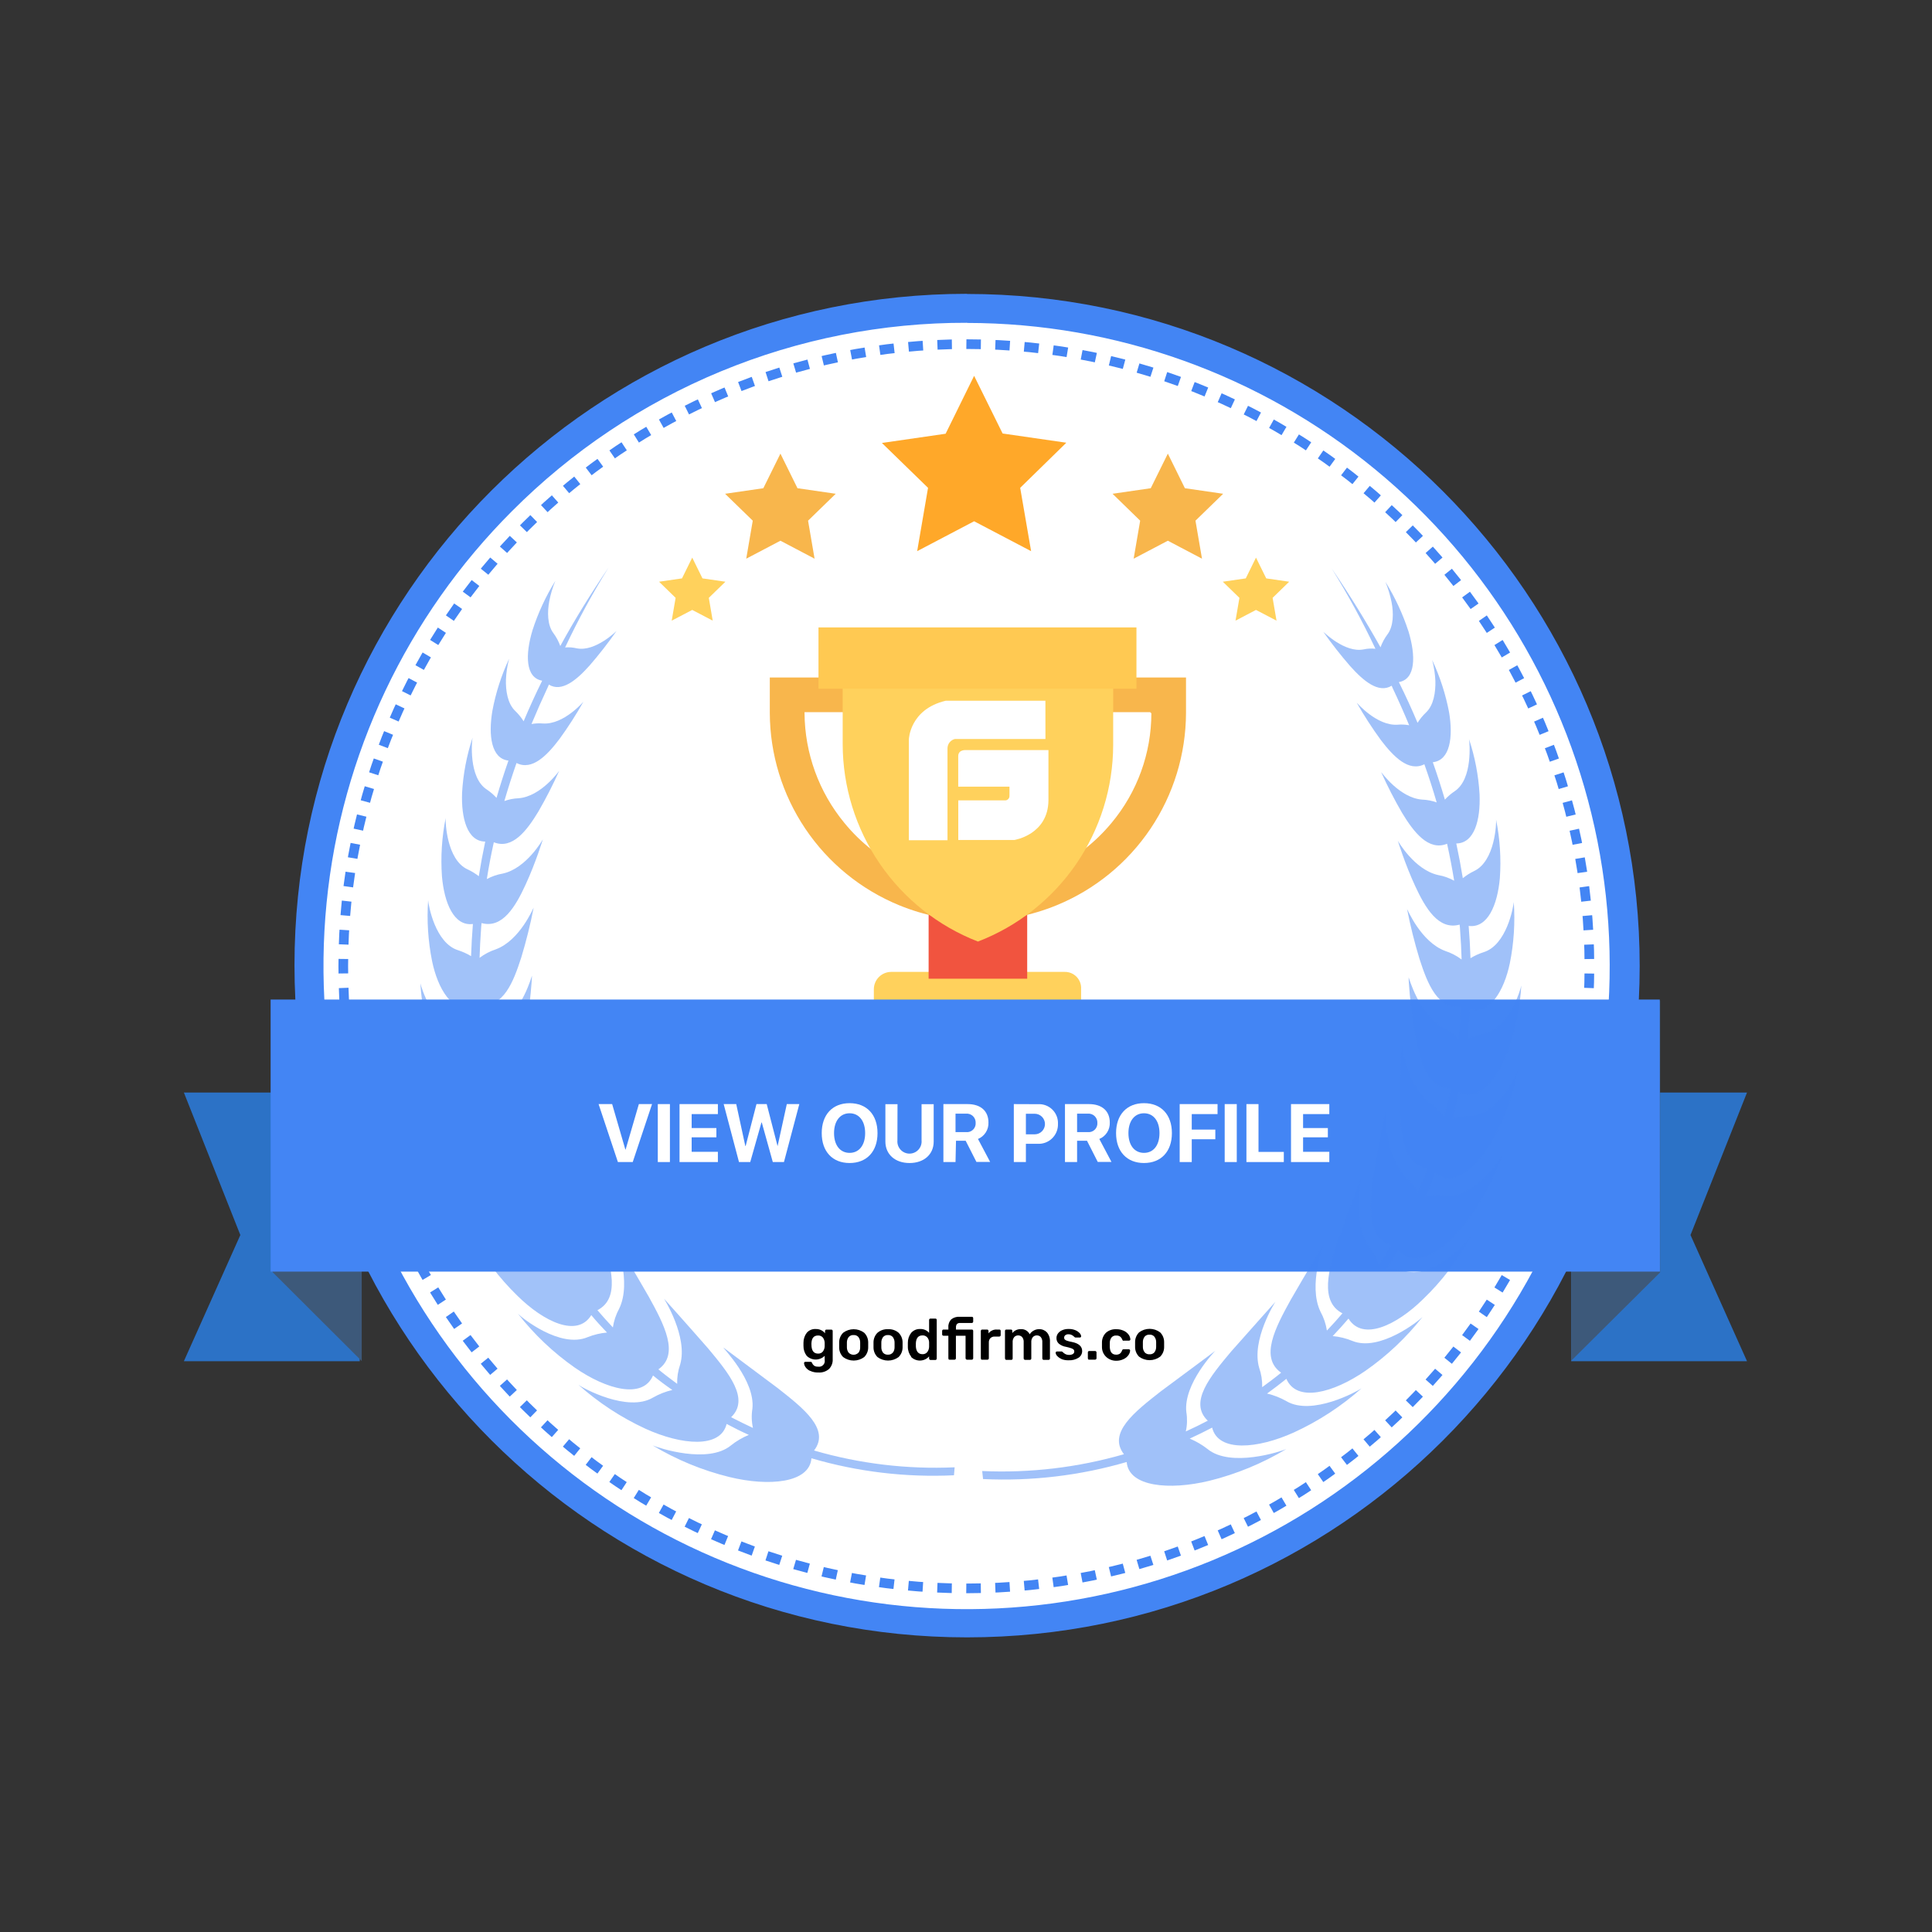 <svg width="400" height="400" viewBox="0 0 400 400" fill="none" xmlns="http://www.w3.org/2000/svg">
<rect x="0" y="0" width="400" height="400" fill="#333333" stroke="none"/>
<path d="M200.21 336C125.07 336 63.94 275 63.94 200C63.94 125 125.07 64 200.21 64C275.35 64 336.48 125 336.48 200C336.48 275 275.35 336 200.21 336Z" fill="white"/>
<path d="M200.21 66.86C231.013 66.88 260.856 77.58 284.655 97.135C308.454 116.691 324.737 143.894 330.729 174.108C336.721 204.323 332.052 235.68 317.518 262.838C302.983 289.996 279.482 311.275 251.018 323.049C222.554 334.823 190.888 336.364 161.416 327.41C131.943 318.455 106.487 299.559 89.383 273.941C72.28 248.322 64.589 217.566 67.618 186.913C70.648 156.259 84.213 127.604 106 105.83C118.354 93.427 133.042 83.594 149.218 76.9C165.393 70.206 182.735 66.784 200.24 66.83M200.24 60.83C123.32 60.83 60.97 123.08 60.97 199.83C60.97 276.58 123.29 339 200.21 339C277.13 339 339.48 276.75 339.48 200C339.48 123.25 277.12 60.86 200.21 60.86L200.24 60.83Z" fill="#4385F4"/>
<path d="M200.07 328.86C271.32 328.86 329.07 271.19 329.07 200.05C329.07 128.91 271.32 71.25 200.07 71.25C128.82 71.25 71.07 128.92 71.07 200.05C71.07 271.18 128.83 328.86 200.07 328.86Z" stroke="#4385F4" stroke-width="2" stroke-miterlimit="10" stroke-dasharray="3 3"/>
<path d="M210.36 201.22H194.56L197.26 195.48L199.59 190.1H205.34L207.67 195.48L210.36 201.22Z" fill="#FF7058"/>
<path d="M220.41 201.22H184.51C183.56 201.222 182.65 201.6 181.978 202.271C181.305 202.941 180.925 203.85 180.92 204.8V216.45H223.83V204.8C223.862 204.335 223.797 203.868 223.638 203.43C223.48 202.992 223.232 202.592 222.91 202.255C222.588 201.918 222.2 201.652 221.769 201.473C221.339 201.295 220.876 201.209 220.41 201.22" fill="#FFD15C"/>
<path d="M212.67 184.92H192.26V202.63H212.67V184.92Z" fill="#F1543F"/>
<path d="M230.47 130.41H174.47C173.899 130.418 173.355 130.648 172.951 131.051C172.548 131.455 172.318 132 172.31 132.57C172.296 132.866 172.342 133.161 172.444 133.438C172.545 133.716 172.701 133.97 172.902 134.187C173.103 134.404 173.345 134.579 173.614 134.701C173.884 134.824 174.174 134.891 174.47 134.9H230.47C231.039 134.89 231.581 134.659 231.982 134.255C232.384 133.852 232.612 133.309 232.62 132.74C232.633 132.446 232.588 132.151 232.487 131.874C232.386 131.597 232.231 131.343 232.031 131.127C231.831 130.91 231.59 130.735 231.322 130.612C231.054 130.489 230.765 130.42 230.47 130.41V130.41ZM159.38 140.27V147.62C159.409 156.153 161.966 164.486 166.726 171.568C171.487 178.649 178.239 184.162 186.13 187.41C196.594 191.717 208.336 191.717 218.8 187.41C226.691 184.162 233.442 178.649 238.203 171.568C242.964 164.486 245.52 156.153 245.55 147.62V140.27H159.38ZM238.38 147.62C238.382 155.944 235.458 164.004 230.12 170.39C226.746 174.458 222.523 177.737 217.746 179.997C212.969 182.257 207.754 183.442 202.47 183.47C197.18 183.482 191.954 182.314 187.173 180.051C182.392 177.788 178.175 174.488 174.83 170.39C169.535 163.979 166.617 155.935 166.57 147.62V147.44H238.2V147.62H238.38Z" fill="#F8B64C"/>
<path d="M230.47 134.9V154.25C230.456 163.066 227.773 171.672 222.776 178.934C217.778 186.197 210.699 191.777 202.47 194.94C194.234 191.737 187.156 186.124 182.161 178.834C177.165 171.545 174.485 162.917 174.47 154.08V134.9H230.47Z" fill="#FFD15C"/>
<path d="M235.29 129.9H169.46V142.59H235.29V129.9Z" fill="#FFC952"/>
<path d="M200 155.3C200 155.3 198.39 155.14 198.39 156.56V162.87H209V164.76C209.006 164.891 208.984 165.021 208.936 165.143C208.887 165.265 208.813 165.374 208.718 165.464C208.623 165.555 208.51 165.623 208.386 165.666C208.262 165.708 208.13 165.723 208 165.71H198.4V173.91H210C210 173.91 217 172.84 217.07 165.71V155.3H200ZM216.44 145.08H195.8C188.33 146.85 188.17 153.08 188.17 153.08V173.96H196.17V154.96C196.166 154.509 196.316 154.069 196.593 153.713C196.871 153.358 197.261 153.106 197.7 153H216.45L216.44 145.08Z" fill="white"/>
<path opacity="0.5" d="M135.14 299.24L135.03 299.17C135.03 299.17 135.07 299.2 135.14 299.24ZM119.77 286.75L119.69 286.67C119.69 286.67 119.72 286.71 119.77 286.75ZM107.24 272L107.18 271.93L107.24 272ZM87.05 203.56V203.5C87.05 203.5 87.05 203.53 87.05 203.57V203.56ZM88.64 186.32C88.64 186.25 88.64 186.21 88.64 186.22C88.64 186.23 88.63 186.27 88.64 186.33V186.32ZM92.27 169.32C92.27 169.32 92.27 169.32 92.27 169.32V169.32ZM97.84 152.72C97.84 152.72 97.84 152.7 97.84 152.72V152.72Z" fill="#4385F4"/>
<g opacity="0.5">
<path d="M197.65 303.79C187.821 304.232 177.987 303.056 168.54 300.31C171.92 295.93 166.34 291.57 160.99 287.37L149.78 279C149.65 279.1 156.38 285.8 155.78 291.64C155.562 292.968 155.599 294.326 155.89 295.64C154.36 294.93 152.89 294.2 151.37 293.42C155.3 289.65 150.85 284.25 146.57 279.13C142.05 273.96 137.49 268.89 137.48 268.88C137.47 268.87 142.48 276.76 140.82 282.51C140.373 283.795 140.163 285.15 140.2 286.51C138.87 285.51 137.57 284.57 136.31 283.51C140.73 280.39 137.51 274.23 134.31 268.45C130.95 262.58 127.48 256.88 127.48 256.87C127.48 256.86 130.86 265.44 128.2 270.93C127.537 272.143 127.093 273.463 126.89 274.83C125.79 273.657 124.723 272.467 123.69 271.26C128.42 268.83 126.58 262.26 124.57 256C122.34 249.65 119.94 243.7 119.96 243.61C119.98 243.52 121.75 252.53 118.19 257.61C117.325 258.714 116.649 259.955 116.19 261.28C115.336 259.947 114.516 258.613 113.73 257.28C118.73 255.52 118.12 248.76 117.23 242.36C116.14 235.82 114.8 229.66 114.8 229.59C114.8 229.52 115.09 238.59 110.74 243.05C109.722 244.022 108.865 245.149 108.2 246.39C107.81 245.48 107.42 244.57 107.05 243.65C106.77 242.94 106.49 242.23 106.23 241.51C111.3 240.57 111.75 234.16 111.89 228.08C111.89 221.87 111.53 216 111.5 215.94C111.47 215.88 110.5 224.27 105.71 227.94C104.595 228.718 103.612 229.67 102.8 230.76C102.3 228.84 101.8 226.92 101.46 224.98C106.46 224.84 107.85 218.98 108.84 213.29C109.83 207.6 110.19 202 110.14 202C110.09 202 108.14 209.57 103.14 212.29C101.954 212.884 100.873 213.668 99.94 214.61C99.7 212.423 99.523 210.233 99.41 208.04C104.23 208.62 106.28 203.34 107.93 198.21C108.957 194.822 109.811 191.384 110.49 187.91C110.43 187.91 107.68 194.69 102.65 196.55C101.44 196.946 100.304 197.541 99.29 198.31C99.35 196.36 99.45 194.41 99.59 192.48C99.59 192.02 99.67 191.56 99.7 191.11C104.05 192.32 106.76 187.63 108.84 183.11C110.92 178.59 112.39 173.8 112.39 173.79C112.39 173.78 109.02 179.79 104.1 180.86C102.942 181.058 101.824 181.443 100.79 182C101.19 179.45 101.68 176.91 102.24 174.38C106.06 175.93 109.08 171.98 111.46 168.03C113.048 165.292 114.49 162.471 115.78 159.58C115.78 159.58 112 164.93 107.35 165.27C106.349 165.311 105.361 165.506 104.42 165.85C105.18 163.223 106.02 160.597 106.94 157.97C110.18 159.62 113.3 156.36 115.86 152.97C117.652 150.5 119.301 147.929 120.8 145.27C120.8 145.27 116.72 150.07 112.42 149.79C111.625 149.723 110.825 149.76 110.04 149.9C111.1 147.353 112.23 144.8 113.43 142.24L113.64 141.74C116.33 143.4 119.44 140.74 122.11 137.74C124.082 135.464 125.934 133.088 127.66 130.62C127.66 130.62 123.26 135 119.41 134.23C118.622 134.038 117.808 133.977 117 134.05C119.674 128.362 122.679 122.836 126 117.5C122.25 123 118.92 128.4 116 133.75C115.654 132.782 115.166 131.872 114.55 131.05C113.32 129.39 113.29 126.71 113.73 124.42C114.006 122.995 114.425 121.601 114.98 120.26C112.994 123.462 111.405 126.894 110.25 130.48C108.72 135.54 108.77 140.33 112.25 140.93C110.86 143.73 109.59 146.54 108.41 149.33C107.925 148.55 107.344 147.835 106.68 147.2C105.09 145.69 104.68 143.01 104.75 140.68C104.814 139.227 105.035 137.785 105.41 136.38C103.801 139.819 102.635 143.448 101.94 147.18C101.08 152.3 101.72 157.08 105.27 157.47C104.37 160.043 103.546 162.617 102.8 165.19C102.204 164.539 101.532 163.962 100.8 163.47C96.94 161 97.7 153.3 97.84 152.72C96.625 156.406 95.895 160.235 95.67 164.11C95.46 169.39 96.74 174.2 100.45 174.24C100.45 174.24 100.45 174.24 100.45 174.3C99.95 176.653 99.51 179.023 99.13 181.41C98.417 180.853 97.642 180.379 96.82 180C92.43 178 92.2 170 92.27 169.37C91.476 173.338 91.217 177.394 91.5 181.43C91.98 186.95 93.98 191.82 97.91 191.3C97.73 193.52 97.603 195.74 97.53 197.96C96.691 197.45 95.794 197.041 94.86 196.74C90.09 195.27 88.71 187.38 88.64 186.39C88.35 190.611 88.626 194.852 89.46 199C90.64 204.7 93.64 209.72 97.65 208.46C97.757 210.5 97.923 212.54 98.15 214.58C97.159 214.109 96.11 213.773 95.03 213.58C89.74 212.71 87.19 204.35 87.03 203.58C87.306 208.105 88.205 212.57 89.7 216.85C91.8 222.78 95.76 227.75 99.85 225.57C100.24 227.43 100.67 229.29 101.16 231.14C99.986 230.755 98.764 230.54 97.53 230.5C91.75 230.34 87.81 221.56 87.68 221.02C88.632 225.785 90.254 230.391 92.5 234.7C95.69 240.77 100.74 245.53 104.72 242.3C105.34 243.94 106.006 245.563 106.72 247.17C105.384 246.903 104.015 246.839 102.66 246.98C96.51 247.66 90.91 238.72 90.85 238.39C92.586 243.301 95.04 247.927 98.13 252.12C102.53 258.12 108.74 262.43 112.34 258.22C113.14 259.553 113.973 260.887 114.84 262.22C113.472 262.142 112.101 262.267 110.77 262.59C104.64 264.15 97.46 255.72 97.58 255.59C100.086 260.289 103.308 264.57 107.13 268.28C112.55 273.63 119.52 277.01 122.42 272.28C123.42 273.5 124.55 274.71 125.67 275.89C124.297 276.009 122.949 276.329 121.67 276.84C116 279.26 108 272.8 107.24 272C110.587 276.278 114.55 280.035 119 283.15C125.53 287.67 133.08 289.75 135.2 284.78C136.486 285.833 137.82 286.833 139.2 287.78C137.797 288.106 136.45 288.635 135.2 289.35C129.96 292.47 120.7 287.4 119.76 286.71C123.916 290.411 128.597 293.478 133.65 295.81C141.1 299.2 149.19 299.94 150.44 294.81C151.94 295.61 153.44 296.36 155.04 297.08C153.706 297.627 152.457 298.361 151.33 299.26C146.58 303.17 136.33 299.78 135.13 299.26C140.062 302.223 145.412 304.428 151 305.8C159.19 307.8 167.59 307.06 168 301.92C177.572 304.725 187.546 305.915 197.51 305.44L197.65 303.79Z" fill="#4385F4"/>
</g>
<path d="M239 280C239.253 279.663 239.383 279.251 239.37 278.83C239.37 278.75 239.37 278.6 239.37 278.37C239.37 278.14 239.37 277.98 239.37 277.9C239.383 277.477 239.248 277.064 238.99 276.73C238.866 276.59 238.711 276.481 238.537 276.411C238.364 276.342 238.176 276.314 237.99 276.33C237.804 276.315 237.617 276.344 237.443 276.413C237.27 276.483 237.115 276.591 236.99 276.73C236.735 277.065 236.604 277.479 236.62 277.9V278.37V278.83C236.605 279.252 236.74 279.667 237 280C237.127 280.136 237.282 280.241 237.455 280.309C237.629 280.376 237.815 280.404 238 280.39C238.185 280.405 238.371 280.377 238.545 280.31C238.718 280.242 238.873 280.136 239 280V280ZM235.84 280.89C235.576 280.628 235.367 280.316 235.224 279.973C235.082 279.63 235.009 279.261 235.01 278.89V277.84C235.009 277.467 235.083 277.098 235.228 276.755C235.372 276.411 235.583 276.1 235.85 275.84C236.475 275.373 237.235 275.121 238.015 275.121C238.795 275.121 239.554 275.373 240.18 275.84C240.446 276.1 240.658 276.411 240.802 276.755C240.946 277.098 241.02 277.467 241.02 277.84C241.02 277.93 241.02 278.11 241.02 278.37C241.02 278.63 241.02 278.8 241.02 278.89C241.023 279.262 240.951 279.631 240.808 279.974C240.666 280.318 240.455 280.629 240.19 280.89C239.561 281.357 238.798 281.609 238.015 281.609C237.231 281.609 236.469 281.357 235.84 280.89ZM228.98 280.89C228.714 280.63 228.503 280.318 228.361 279.975C228.218 279.631 228.146 279.262 228.15 278.89V278.41V277.93C228.148 277.558 228.22 277.189 228.363 276.846C228.505 276.503 228.715 276.191 228.98 275.93C229.563 275.424 230.319 275.163 231.09 275.2C231.642 275.184 232.19 275.297 232.69 275.53C233.087 275.714 233.432 275.996 233.69 276.35C233.883 276.624 234.001 276.945 234.03 277.28C234.034 277.319 234.029 277.358 234.015 277.394C234.001 277.431 233.979 277.463 233.95 277.49C233.892 277.541 233.817 277.569 233.74 277.57H232.68C232.615 277.59 232.545 277.59 232.48 277.57C232.427 277.512 232.386 277.444 232.36 277.37C232.271 277.109 232.108 276.879 231.89 276.71C231.667 276.566 231.405 276.497 231.14 276.51C230.955 276.489 230.768 276.513 230.594 276.579C230.42 276.645 230.264 276.751 230.14 276.89C229.884 277.229 229.753 277.646 229.77 278.07V278.91C229.823 279.95 230.263 280.47 231.09 280.47C231.357 280.479 231.622 280.41 231.85 280.27C232.066 280.097 232.226 279.864 232.31 279.6C232.334 279.528 232.375 279.463 232.43 279.41C232.486 279.365 232.558 279.343 232.63 279.35H233.69C233.767 279.35 233.842 279.379 233.9 279.43C233.929 279.456 233.951 279.489 233.965 279.525C233.979 279.562 233.984 279.601 233.98 279.64C233.949 279.963 233.836 280.273 233.65 280.54C233.397 280.903 233.052 281.193 232.65 281.38C232.146 281.626 231.59 281.746 231.03 281.73C230.274 281.722 229.549 281.429 229 280.91L228.98 280.89ZM225.31 281.42C225.284 281.393 225.264 281.362 225.25 281.328C225.236 281.293 225.229 281.257 225.23 281.22V280C225.227 279.961 225.232 279.922 225.246 279.885C225.259 279.849 225.281 279.816 225.308 279.788C225.336 279.761 225.369 279.739 225.405 279.726C225.442 279.712 225.481 279.707 225.52 279.71H226.73C226.767 279.709 226.804 279.716 226.838 279.73C226.872 279.743 226.903 279.764 226.93 279.79C226.958 279.817 226.981 279.849 226.996 279.886C227.012 279.922 227.02 279.96 227.02 280V281.21C227.02 281.247 227.014 281.283 227 281.318C226.986 281.352 226.966 281.383 226.94 281.41C226.914 281.44 226.882 281.463 226.845 281.479C226.809 281.495 226.769 281.502 226.73 281.5H225.52C225.478 281.508 225.435 281.507 225.393 281.497C225.352 281.486 225.313 281.467 225.28 281.44L225.31 281.42ZM219.76 281.35C219.411 281.209 219.1 280.99 218.85 280.71C218.687 280.537 218.585 280.316 218.56 280.08C218.557 280.045 218.562 280.01 218.574 279.977C218.586 279.944 218.605 279.914 218.63 279.89C218.681 279.841 218.749 279.812 218.82 279.81H219.82C219.854 279.812 219.887 279.822 219.917 279.84C219.946 279.857 219.971 279.881 219.99 279.91L220.26 280.14C220.561 280.394 220.945 280.53 221.34 280.52C221.611 280.532 221.881 280.469 222.12 280.34C222.213 280.285 222.291 280.205 222.343 280.111C222.396 280.016 222.422 279.908 222.42 279.8C222.425 279.657 222.375 279.517 222.28 279.41C222.14 279.283 221.972 279.19 221.79 279.14C221.439 279.022 221.082 278.925 220.72 278.85C220.169 278.769 219.651 278.541 219.22 278.19C219.057 278.043 218.928 277.862 218.843 277.66C218.758 277.458 218.72 277.239 218.73 277.02C218.733 276.694 218.834 276.377 219.02 276.11C219.24 275.807 219.537 275.569 219.88 275.42C220.307 275.23 220.772 275.137 221.24 275.15C221.719 275.136 222.195 275.222 222.64 275.4C222.981 275.539 223.288 275.75 223.54 276.02C223.711 276.192 223.817 276.418 223.84 276.66C223.841 276.693 223.836 276.726 223.824 276.757C223.812 276.788 223.793 276.816 223.77 276.84C223.746 276.866 223.716 276.886 223.683 276.9C223.651 276.914 223.615 276.921 223.58 276.92H222.68C222.642 276.923 222.603 276.916 222.568 276.9C222.534 276.884 222.503 276.86 222.48 276.83C222.385 276.759 222.295 276.682 222.21 276.6C222.082 276.498 221.941 276.414 221.79 276.35C221.616 276.277 221.428 276.243 221.24 276.25C220.998 276.228 220.756 276.296 220.56 276.44C220.483 276.5 220.421 276.578 220.38 276.666C220.338 276.755 220.318 276.852 220.32 276.95C220.313 277.079 220.352 277.206 220.43 277.31C220.561 277.433 220.718 277.525 220.89 277.58C221.216 277.688 221.551 277.772 221.89 277.83C223.33 278.11 224.05 278.74 224.05 279.72C224.052 279.993 223.986 280.263 223.856 280.504C223.727 280.746 223.539 280.95 223.31 281.1C222.695 281.485 221.975 281.67 221.25 281.63C220.731 281.65 220.213 281.562 219.73 281.37L219.76 281.35ZM208.15 281.42C208.124 281.393 208.104 281.362 208.09 281.328C208.076 281.293 208.069 281.257 208.07 281.22V275.55C208.07 275.472 208.099 275.398 208.15 275.34C208.209 275.291 208.284 275.266 208.36 275.27H209.3C209.338 275.267 209.376 275.271 209.412 275.283C209.448 275.295 209.481 275.314 209.51 275.34C209.537 275.367 209.558 275.4 209.572 275.436C209.586 275.473 209.592 275.511 209.59 275.55V276C209.795 275.737 210.06 275.526 210.362 275.385C210.665 275.245 210.996 275.178 211.33 275.19C211.711 275.158 212.092 275.242 212.424 275.431C212.756 275.62 213.023 275.906 213.19 276.25C213.391 275.926 213.674 275.66 214.01 275.48C214.357 275.284 214.751 275.184 215.15 275.19C215.45 275.18 215.75 275.235 216.027 275.351C216.305 275.466 216.555 275.64 216.76 275.86C217.205 276.408 217.427 277.105 217.38 277.81V281.26C217.38 281.297 217.374 281.333 217.36 281.368C217.346 281.402 217.326 281.433 217.3 281.46C217.274 281.49 217.242 281.513 217.205 281.529C217.169 281.545 217.129 281.552 217.09 281.55H216.09C216.051 281.55 216.012 281.542 215.976 281.526C215.94 281.511 215.907 281.488 215.88 281.46C215.854 281.433 215.834 281.402 215.82 281.368C215.806 281.333 215.799 281.297 215.8 281.26V277.91C215.834 277.519 215.72 277.13 215.48 276.82C215.374 276.706 215.245 276.617 215.102 276.559C214.959 276.5 214.805 276.473 214.65 276.48C214.5 276.479 214.352 276.508 214.214 276.567C214.077 276.625 213.953 276.711 213.85 276.82C213.604 277.127 213.485 277.518 213.52 277.91V281.26C213.52 281.297 213.514 281.333 213.5 281.368C213.486 281.402 213.466 281.433 213.44 281.46C213.414 281.49 213.382 281.513 213.345 281.529C213.309 281.545 213.269 281.552 213.23 281.55H212.23C212.154 281.545 212.083 281.513 212.03 281.46C211.977 281.406 211.945 281.335 211.94 281.26V277.91C211.977 277.519 211.862 277.129 211.62 276.82C211.512 276.709 211.383 276.622 211.24 276.563C211.098 276.505 210.944 276.476 210.79 276.48C210.64 276.479 210.492 276.509 210.355 276.567C210.217 276.626 210.093 276.712 209.99 276.82C209.744 277.127 209.625 277.518 209.66 277.91V281.26C209.662 281.296 209.657 281.333 209.645 281.367C209.633 281.401 209.614 281.433 209.59 281.46C209.563 281.488 209.53 281.511 209.494 281.526C209.458 281.542 209.419 281.55 209.38 281.55H208.38C208.331 281.555 208.281 281.548 208.236 281.529C208.19 281.509 208.15 281.479 208.12 281.44L208.15 281.42ZM203.15 281.42C203.124 281.393 203.104 281.362 203.09 281.328C203.076 281.293 203.069 281.257 203.07 281.22V275.57C203.069 275.489 203.097 275.411 203.15 275.35C203.177 275.323 203.21 275.302 203.246 275.288C203.283 275.274 203.321 275.268 203.36 275.27H204.36C204.4 275.267 204.44 275.273 204.478 275.287C204.516 275.3 204.551 275.322 204.58 275.35C204.633 275.411 204.661 275.489 204.66 275.57V276.06C204.86 275.795 205.123 275.584 205.425 275.446C205.727 275.308 206.059 275.248 206.39 275.27H206.89C206.928 275.267 206.966 275.271 207.002 275.283C207.038 275.295 207.071 275.314 207.1 275.34C207.127 275.367 207.148 275.4 207.162 275.436C207.176 275.473 207.182 275.511 207.18 275.55V276.43C207.183 276.467 207.177 276.505 207.164 276.539C207.15 276.574 207.128 276.605 207.1 276.63C207.074 276.66 207.042 276.683 207.005 276.699C206.969 276.715 206.929 276.722 206.89 276.72H205.95C205.788 276.711 205.625 276.734 205.472 276.789C205.319 276.844 205.179 276.929 205.06 277.04C204.947 277.158 204.859 277.297 204.802 277.45C204.745 277.604 204.721 277.767 204.73 277.93V281.22C204.733 281.257 204.727 281.295 204.714 281.329C204.7 281.364 204.678 281.395 204.65 281.42C204.625 281.448 204.594 281.47 204.559 281.486C204.525 281.501 204.488 281.51 204.45 281.51H203.3C203.223 281.515 203.148 281.49 203.09 281.44L203.15 281.42ZM196.43 281.42C196.404 281.393 196.384 281.362 196.37 281.328C196.356 281.293 196.349 281.257 196.35 281.22V276.55H195.35C195.311 276.553 195.272 276.547 195.235 276.534C195.199 276.52 195.166 276.499 195.138 276.471C195.111 276.444 195.089 276.411 195.076 276.374C195.062 276.338 195.057 276.299 195.06 276.26V275.55C195.061 275.476 195.089 275.404 195.14 275.35C195.167 275.323 195.2 275.302 195.236 275.288C195.273 275.274 195.311 275.268 195.35 275.27H196.35V274.79C196.327 274.492 196.368 274.192 196.47 273.911C196.571 273.63 196.732 273.374 196.94 273.16C197.442 272.766 198.074 272.577 198.71 272.63H201.2C201.238 272.627 201.276 272.631 201.312 272.643C201.348 272.655 201.381 272.674 201.41 272.7C201.461 272.758 201.489 272.832 201.49 272.91V273.62C201.49 273.659 201.482 273.698 201.466 273.734C201.451 273.77 201.428 273.803 201.4 273.83C201.373 273.856 201.342 273.876 201.308 273.89C201.274 273.904 201.237 273.91 201.2 273.91H198.77C198.65 273.898 198.529 273.913 198.415 273.953C198.301 273.993 198.197 274.056 198.11 274.14C197.97 274.349 197.903 274.599 197.92 274.85V275.27H201.2C201.238 275.267 201.276 275.271 201.312 275.283C201.348 275.295 201.381 275.314 201.41 275.34C201.461 275.398 201.489 275.472 201.49 275.55V281.22C201.49 281.257 201.484 281.293 201.47 281.328C201.456 281.362 201.436 281.393 201.41 281.42C201.384 281.45 201.352 281.473 201.315 281.489C201.279 281.505 201.239 281.512 201.2 281.51H200.2C200.124 281.505 200.053 281.473 200 281.42C199.947 281.366 199.915 281.295 199.91 281.22V276.55H197.91V281.22C197.913 281.257 197.907 281.295 197.894 281.329C197.88 281.364 197.858 281.395 197.83 281.42C197.804 281.45 197.772 281.473 197.735 281.489C197.699 281.505 197.659 281.512 197.62 281.51H196.62C196.576 281.518 196.53 281.516 196.487 281.504C196.443 281.492 196.403 281.47 196.37 281.44L196.43 281.42ZM192 279.91C192.228 279.595 192.354 279.218 192.36 278.83C192.36 278.73 192.36 278.58 192.36 278.37C192.36 278.16 192.36 278 192.36 277.9C192.352 277.534 192.222 277.182 191.99 276.9C191.866 276.759 191.711 276.647 191.538 276.575C191.365 276.502 191.177 276.469 190.99 276.48C190.14 276.48 189.68 277.01 189.62 278.07V278.79C189.68 279.79 190.14 280.37 190.99 280.37C191.183 280.38 191.375 280.344 191.551 280.264C191.727 280.183 191.881 280.062 192 279.91V279.91ZM188.67 280.91C188.205 280.321 187.954 279.59 187.96 278.84V278C187.953 277.254 188.2 276.527 188.66 275.94C188.892 275.676 189.181 275.469 189.505 275.334C189.829 275.199 190.179 275.139 190.53 275.16C190.875 275.145 191.218 275.208 191.535 275.345C191.852 275.482 192.134 275.689 192.36 275.95V273.28C192.36 273.24 192.368 273.202 192.383 273.166C192.399 273.129 192.421 273.097 192.45 273.07C192.477 273.045 192.508 273.026 192.543 273.014C192.577 273.002 192.614 272.997 192.65 273H193.65C193.688 272.997 193.726 273.001 193.762 273.013C193.798 273.025 193.831 273.044 193.86 273.07C193.887 273.097 193.908 273.13 193.922 273.166C193.936 273.203 193.942 273.241 193.94 273.28V281.28C193.943 281.317 193.937 281.355 193.924 281.389C193.91 281.424 193.888 281.455 193.86 281.48C193.834 281.51 193.802 281.533 193.765 281.549C193.729 281.565 193.689 281.572 193.65 281.57H192.65C192.574 281.565 192.503 281.533 192.45 281.48C192.397 281.426 192.365 281.355 192.36 281.28V280.83C192.125 281.093 191.838 281.305 191.518 281.453C191.197 281.6 190.85 281.68 190.497 281.688C190.145 281.695 189.794 281.63 189.468 281.496C189.141 281.362 188.846 281.163 188.6 280.91H188.67ZM184.84 280.08C185.093 279.743 185.223 279.331 185.21 278.91C185.21 278.83 185.21 278.68 185.21 278.45C185.21 278.22 185.21 278.06 185.21 277.98C185.222 277.559 185.091 277.147 184.84 276.81C184.715 276.67 184.56 276.562 184.387 276.492C184.213 276.423 184.026 276.395 183.84 276.41C183.654 276.396 183.467 276.425 183.294 276.494C183.12 276.564 182.965 276.672 182.84 276.81C182.588 277.147 182.458 277.559 182.47 277.98V278.91C182.456 279.331 182.587 279.743 182.84 280.08C182.967 280.215 183.123 280.32 183.296 280.388C183.469 280.455 183.655 280.483 183.84 280.47C184.038 280.483 184.237 280.447 184.419 280.365C184.6 280.283 184.759 280.158 184.88 280L184.84 280.08ZM181.68 280.97C181.416 280.708 181.207 280.396 181.064 280.053C180.922 279.71 180.849 279.341 180.85 278.97V277.92C180.849 277.547 180.923 277.178 181.068 276.835C181.212 276.491 181.423 276.18 181.69 275.92C182.298 275.41 183.078 275.152 183.87 275.2C184.656 275.153 185.429 275.411 186.03 275.92C186.296 276.18 186.508 276.491 186.652 276.835C186.796 277.178 186.87 277.547 186.87 277.92C186.87 278.01 186.87 278.19 186.87 278.45C186.87 278.71 186.87 278.88 186.87 278.97C186.871 279.341 186.798 279.71 186.655 280.053C186.513 280.396 186.304 280.708 186.04 280.97C185.409 281.437 184.645 281.69 183.86 281.69C183.075 281.69 182.31 281.437 181.68 280.97V280.97ZM177.73 280.08C177.984 279.744 178.111 279.33 178.09 278.91C178.099 278.757 178.099 278.603 178.09 278.45C178.099 278.293 178.099 278.136 178.09 277.98C178.106 277.559 177.975 277.145 177.72 276.81C177.596 276.67 177.441 276.561 177.267 276.491C177.094 276.422 176.906 276.394 176.72 276.41C176.534 276.395 176.347 276.424 176.173 276.493C176 276.563 175.845 276.671 175.72 276.81C175.461 277.144 175.327 277.557 175.34 277.98V278.91C175.325 279.332 175.46 279.747 175.72 280.08C175.987 280.341 176.346 280.488 176.72 280.488C177.094 280.488 177.453 280.341 177.72 280.08H177.73ZM174.57 280.97C174.304 280.709 174.094 280.398 173.951 280.054C173.809 279.711 173.737 279.342 173.74 278.97V277.92C173.739 277.547 173.813 277.178 173.958 276.835C174.102 276.491 174.313 276.18 174.58 275.92C175.205 275.453 175.965 275.201 176.745 275.201C177.525 275.201 178.285 275.453 178.91 275.92C179.176 276.18 179.388 276.491 179.532 276.835C179.676 277.178 179.75 277.547 179.75 277.92C179.75 278.01 179.75 278.19 179.75 278.45C179.75 278.71 179.75 278.88 179.75 278.97C179.751 279.341 179.678 279.71 179.535 280.053C179.393 280.396 179.184 280.708 178.92 280.97C178.291 281.437 177.528 281.689 176.745 281.689C175.961 281.689 175.199 281.437 174.57 280.97V280.97ZM170.37 279.81C170.595 279.505 170.724 279.139 170.74 278.76C170.747 278.63 170.747 278.5 170.74 278.37C170.747 278.243 170.747 278.116 170.74 277.99C170.724 277.608 170.595 277.239 170.37 276.93C170.247 276.786 170.093 276.673 169.92 276.598C169.747 276.524 169.558 276.49 169.37 276.5C168.5 276.5 168.05 277.03 168 278.09V278.37C168 279.62 168.46 280.25 169.38 280.25C169.578 280.26 169.775 280.222 169.955 280.138C170.134 280.055 170.291 279.928 170.41 279.77L170.37 279.81ZM167.68 283.81C167.299 283.63 166.974 283.35 166.74 283C166.582 282.768 166.489 282.499 166.47 282.22C166.468 282.183 166.474 282.146 166.488 282.111C166.502 282.077 166.523 282.045 166.55 282.02C166.605 281.972 166.677 281.947 166.75 281.95H167.82C167.887 281.945 167.954 281.962 168.01 282C168.07 282.052 168.112 282.122 168.13 282.2C168.218 282.406 168.355 282.588 168.53 282.73C168.769 282.896 169.059 282.974 169.35 282.95C169.543 282.987 169.743 282.976 169.931 282.918C170.119 282.859 170.289 282.755 170.427 282.614C170.565 282.473 170.666 282.301 170.72 282.111C170.775 281.922 170.782 281.722 170.74 281.53V280.71C170.245 281.201 169.577 281.476 168.88 281.476C168.183 281.476 167.514 281.201 167.02 280.71C166.57 280.118 166.334 279.392 166.35 278.65V278.32V278C166.343 277.257 166.582 276.532 167.03 275.94C167.26 275.674 167.548 275.465 167.873 275.33C168.198 275.194 168.549 275.136 168.9 275.16C169.287 275.151 169.671 275.233 170.02 275.4C170.328 275.55 170.599 275.769 170.81 276.04V275.58C170.808 275.539 170.816 275.498 170.831 275.46C170.847 275.422 170.87 275.388 170.9 275.36C170.927 275.333 170.96 275.312 170.996 275.298C171.033 275.284 171.071 275.278 171.11 275.28H172.11C172.148 275.278 172.187 275.284 172.223 275.298C172.259 275.312 172.292 275.333 172.32 275.36C172.373 275.421 172.401 275.499 172.4 275.58V281.36C172.426 281.736 172.374 282.113 172.246 282.468C172.119 282.822 171.919 283.146 171.66 283.42C171.354 283.685 170.998 283.887 170.614 284.014C170.229 284.141 169.824 284.19 169.42 284.16C168.833 284.184 168.249 284.064 167.72 283.81H167.68Z" fill="black"/>
<path d="M361.7 226.199H325.29V281.819H361.7L350 255.699L361.7 226.199ZM38.07 226.199H74.48V281.819H38.07L49.76 255.699L38.07 226.199Z" fill="#2C72C6"/>
<path d="M343.71 207.109L325.3 226.109V281.729L343.71 263.439V207.109ZM56.44 207.109L74.89 226.919V281.789L56.44 263.389V207.109Z" fill="#3D597A"/>
<path d="M56.03 263.279H343.67L343.64 206.949H56.03V263.279Z" fill="#4385F4"/>
<path opacity="0.5" d="M203.35 304.561C213.258 305.008 223.172 303.833 232.7 301.081C229.29 296.681 234.92 292.301 240.31 288.081C245.96 283.881 251.62 279.691 251.62 279.671C251.62 279.651 244.96 286.501 245.62 292.361C245.838 293.689 245.801 295.047 245.51 296.361C247.05 295.661 248.567 294.921 250.06 294.141C246.06 290.361 250.59 284.951 254.9 279.811C259.46 274.631 264.06 269.541 264.06 269.521C264.06 269.501 259 277.431 260.7 283.201C261.15 284.485 261.36 285.841 261.32 287.201C262.66 286.201 263.97 285.261 265.24 284.201C260.78 281.061 264.04 274.881 267.24 269.091C270.63 263.191 274.13 257.481 274.13 257.471C274.13 257.461 270.72 266.071 273.4 271.581C274.066 272.793 274.513 274.113 274.72 275.481C275.83 274.311 276.91 273.121 277.94 271.911C273.18 269.461 275.04 262.851 277.06 256.591C279.31 250.231 281.73 244.261 281.7 244.171C281.83 244.171 279.9 253.121 283.49 258.171C284.354 259.276 285.03 260.516 285.49 261.841C286.35 260.508 287.177 259.174 287.97 257.841C282.89 256.081 283.55 249.291 284.45 242.841C285.54 236.291 286.89 230.111 286.89 230.041C286.89 229.971 286.61 239.041 290.99 243.541C292.017 244.514 292.881 245.645 293.55 246.891C293.95 245.981 294.34 245.061 294.71 244.141C295 243.431 295.27 242.721 295.54 242.001C290.43 241.001 289.97 234.621 289.83 228.521C289.83 222.301 290.2 216.411 290.23 216.351C290.26 216.291 291.23 224.711 296.06 228.351C297.185 229.135 298.177 230.094 299 231.191C299.5 229.261 299.95 227.331 300.35 225.381C295.28 225.251 293.9 219.331 292.91 213.661C291.92 207.991 291.59 202.411 291.64 202.351C291.69 202.291 293.7 209.951 298.73 212.681C299.925 213.275 301.015 214.059 301.96 215.001C302.2 212.801 302.38 210.611 302.5 208.411C297.63 208.991 295.56 203.701 293.9 198.551C292.864 195.154 292.003 191.706 291.32 188.221C291.39 188.221 294.16 195.021 299.23 196.891C300.446 197.287 301.588 197.882 302.61 198.651C302.55 196.651 302.46 194.741 302.31 192.801C302.31 192.341 302.24 191.891 302.2 191.431C297.81 192.651 295.08 187.941 292.99 183.431C290.9 178.921 289.41 174.091 289.41 174.081C289.41 174.071 292.81 180.081 297.76 181.171C298.92 181.377 300.038 181.772 301.07 182.341C300.65 179.781 300.17 177.231 299.6 174.691C295.75 176.251 292.7 172.281 290.3 168.321C288.702 165.576 287.25 162.749 285.95 159.851C286 159.851 289.76 165.211 294.45 165.551C295.474 165.588 296.486 165.784 297.45 166.131C296.677 163.464 295.827 160.831 294.9 158.231C291.63 159.881 288.49 156.621 285.9 153.231C284.089 150.751 282.419 148.17 280.9 145.501C280.95 145.501 285.03 150.321 289.35 150.041C290.151 149.968 290.959 150.005 291.75 150.151C290.69 147.591 289.553 145.031 288.34 142.471L288.13 141.971C285.42 143.631 282.28 140.971 279.59 137.971C277.6 135.69 275.731 133.307 273.99 130.831C274.05 130.831 278.43 135.221 282.31 134.451C283.117 134.272 283.949 134.228 284.77 134.321C282.073 128.616 279.051 123.07 275.72 117.711C279.49 123.241 282.85 128.711 285.82 134.021C286.169 133.05 286.661 132.137 287.28 131.311C288.52 129.651 288.55 126.961 288.11 124.661C287.818 123.232 287.396 121.833 286.85 120.481C288.844 123.698 290.446 127.143 291.62 130.741C293.15 135.811 293.11 140.621 289.62 141.221C291.02 144.031 292.3 146.841 293.49 149.651C293.98 148.866 294.568 148.147 295.24 147.511C296.84 146.001 297.24 143.301 297.18 140.971C297.111 139.515 296.89 138.071 296.52 136.661C298.137 140.11 299.313 143.748 300.02 147.491C300.88 152.631 300.23 157.421 296.65 157.811C297.56 160.391 298.39 162.961 299.15 165.551C299.747 164.901 300.418 164.324 301.15 163.831C305 161.301 304.24 153.631 304.15 153.051C305.377 156.745 306.11 160.585 306.33 164.471C306.54 169.771 305.26 174.591 301.52 174.631C301.52 174.631 301.52 174.631 301.52 174.691C302.027 177.051 302.473 179.428 302.86 181.821C303.568 181.247 304.34 180.757 305.16 180.361C309.59 178.301 309.82 170.301 309.75 169.701C310.55 173.681 310.813 177.751 310.53 181.801C310.04 187.331 308.03 192.211 304.07 191.701C304.25 193.921 304.38 196.141 304.45 198.381C305.295 197.866 306.198 197.453 307.14 197.151C311.95 195.681 313.33 187.761 313.41 186.761C313.709 191.012 313.433 195.284 312.59 199.461C311.39 205.171 308.37 210.201 304.33 208.941C304.21 210.941 304.05 213.041 303.82 215.081C304.823 214.615 305.882 214.279 306.97 214.081C312.31 213.211 314.87 204.831 314.97 204.021C314.694 208.561 313.789 213.04 312.28 217.331C310.17 223.331 306.17 228.261 302.05 226.081C301.66 227.941 301.22 229.811 300.73 231.661C301.914 231.276 303.146 231.06 304.39 231.021C310.21 230.861 314.19 222.021 314.31 221.511C313.363 226.295 311.726 230.917 309.45 235.231C306.25 241.321 301.15 246.101 297.14 242.861C296.52 244.501 295.853 246.128 295.14 247.741C296.486 247.474 297.865 247.41 299.23 247.551C305.43 248.231 311.08 239.271 311.14 238.931C309.396 243.865 306.922 248.51 303.8 252.711C299.37 258.711 293.11 263.041 289.48 258.821C288.667 260.194 287.827 261.528 286.96 262.821C288.338 262.743 289.719 262.867 291.06 263.191C297.24 264.761 304.48 256.301 304.36 256.191C301.8 260.945 298.51 265.267 294.61 269.001C289.15 274.361 282.12 277.751 279.19 273.001C278.14 274.231 277.05 275.431 275.92 276.621C277.319 276.748 278.691 277.085 279.99 277.621C285.63 279.931 293.76 273.451 294.5 272.681C291.13 276.962 287.143 280.72 282.67 283.831C276.08 288.361 268.47 290.451 266.33 285.471C265.03 286.521 263.69 287.531 262.33 288.521C263.732 288.85 265.079 289.378 266.33 290.091C271.61 293.221 280.95 288.091 281.89 287.441C277.702 291.161 272.983 294.238 267.89 296.571C260.38 299.971 252.22 300.711 250.96 295.571C249.44 296.361 247.89 297.131 246.32 297.851C247.641 298.393 248.879 299.117 250 300.001C254.79 303.921 265.16 300.521 266.33 300.001C261.374 302.976 256.002 305.194 250.39 306.581C242.13 308.581 233.67 307.841 233.27 302.691C223.62 305.505 213.57 306.698 203.53 306.221L203.35 304.561Z" fill="#4385F4"/>
<path d="M201.68 77.811L207.58 89.751L220.77 91.66L211.22 101.001L213.48 114.111L201.68 107.921L189.89 114.111L192.14 101.001L182.59 91.71L195.78 89.8L201.68 77.811Z" fill="#FFA829"/>
<path d="M165.11 101.08L161.58 93.92L158.04 101.08L150.12 102.23L155.85 107.8L154.5 115.67L161.58 111.95L168.65 115.67L167.3 107.8L173.03 102.23L165.11 101.08Z" fill="#F8B64C"/>
<path d="M253.24 102.23L245.32 101.08L241.79 93.92L238.25 101.08L230.34 102.23L236.06 107.8L234.71 115.67L241.79 111.95L248.86 115.67L247.51 107.8L253.24 102.23Z" fill="#F8B64C"/>
<path d="M145.44 119.749L143.32 115.449L141.2 119.749L136.45 120.439L139.88 123.779L139.07 128.499L143.32 126.279L147.56 128.499L146.75 123.779L150.19 120.439L145.44 119.749Z" fill="#FFD15C"/>
<path d="M266.91 120.439L262.16 119.749L260.04 115.449L257.92 119.749L253.17 120.439L256.61 123.779L255.8 128.499L260.04 126.279L264.29 128.499L263.48 123.779L266.91 120.439Z" fill="#FFD15C"/>
<path d="M127.93 240.59L123.93 228.59H126.74L129.47 237.99H129.53L132.27 228.59H135L131 240.59H127.93Z" fill="white"/>
<path d="M136.19 240.59V228.59H138.7V240.59H136.19Z" fill="white"/>
<path d="M148.63 240.59H140.69V228.59H148.63V230.66H143.2V233.55H148.32V235.47H143.2V238.47H148.63V240.59Z" fill="white"/>
<path d="M155.33 240.59H153L149.83 228.59H152.43L154.31 237.26H154.38L156.62 228.59H158.74L160.98 237.26H161L162.9 228.59H165.49L162.31 240.59H160L157.72 232.4H157.65L155.33 240.59Z" fill="white"/>
<path d="M181.68 234.6C181.68 238.41 179.45 240.79 175.9 240.79C172.35 240.79 170.13 238.41 170.13 234.6C170.13 230.79 172.35 228.4 175.9 228.4C179.45 228.4 181.68 230.78 181.68 234.6ZM172.68 234.6C172.68 237.11 173.94 238.69 175.9 238.69C177.86 238.69 179.12 237.11 179.12 234.6C179.12 232.09 177.86 230.49 175.9 230.49C173.94 230.49 172.68 232.09 172.68 234.6Z" fill="white"/>
<path d="M185.8 236.111C185.769 236.458 185.811 236.808 185.922 237.138C186.034 237.469 186.213 237.772 186.448 238.029C186.683 238.286 186.969 238.492 187.288 238.632C187.607 238.773 187.952 238.845 188.3 238.845C188.649 238.845 188.993 238.773 189.312 238.632C189.631 238.492 189.917 238.286 190.152 238.029C190.388 237.772 190.567 237.469 190.678 237.138C190.79 236.808 190.831 236.458 190.8 236.111V228.611H193.31V236.351C193.31 238.991 191.31 240.791 188.31 240.791C185.31 240.791 183.31 238.991 183.31 236.351V228.611H185.82L185.8 236.111Z" fill="white"/>
<path d="M197.83 240.59H195.32V228.59H200.32C203.07 228.59 204.65 230.04 204.65 232.41C204.679 233.13 204.487 233.842 204.099 234.45C203.711 235.058 203.146 235.533 202.48 235.81L205 240.57H202.16L199.93 236.18H197.93L197.83 240.59ZM197.83 234.39H200C200.262 234.42 200.528 234.392 200.778 234.308C201.028 234.223 201.257 234.085 201.448 233.903C201.638 233.721 201.787 233.499 201.882 233.253C201.978 233.007 202.018 232.743 202 232.48C202.011 232.218 201.966 231.957 201.868 231.715C201.771 231.472 201.622 231.253 201.433 231.072C201.243 230.891 201.018 230.753 200.771 230.666C200.524 230.58 200.261 230.547 200 230.57H197.83V234.39Z" fill="white"/>
<path d="M214.89 228.61C215.44 228.575 215.991 228.657 216.507 228.85C217.022 229.044 217.492 229.344 217.883 229.731C218.275 230.118 218.581 230.583 218.78 231.097C218.98 231.61 219.068 232.16 219.04 232.71C219.056 233.267 218.954 233.821 218.743 234.337C218.531 234.853 218.214 235.318 217.812 235.704C217.41 236.09 216.932 236.388 216.408 236.579C215.884 236.769 215.326 236.848 214.77 236.81H212.4V240.59H209.9V228.59L214.89 228.61ZM212.4 234.85H214.22C214.785 234.85 215.327 234.625 215.727 234.226C216.126 233.827 216.35 233.285 216.35 232.72C216.35 232.155 216.126 231.613 215.727 231.214C215.327 230.814 214.785 230.59 214.22 230.59H212.4V234.85Z" fill="white"/>
<path d="M223 240.59H220.49V228.59H225.44C228.19 228.59 229.77 230.04 229.77 232.41C229.799 233.13 229.607 233.842 229.219 234.45C228.831 235.058 228.266 235.533 227.6 235.81L230.12 240.57H227.28L225.05 236.18H223V240.59ZM223 234.39H225.2C225.462 234.42 225.728 234.392 225.978 234.308C226.228 234.223 226.457 234.085 226.648 233.903C226.838 233.721 226.987 233.499 227.082 233.253C227.178 233.007 227.218 232.743 227.2 232.48C227.211 232.218 227.166 231.957 227.068 231.715C226.97 231.472 226.822 231.253 226.633 231.072C226.443 230.891 226.218 230.753 225.971 230.666C225.724 230.58 225.461 230.547 225.2 230.57H223V234.39Z" fill="white"/>
<path d="M242.63 234.6C242.63 238.41 240.39 240.79 236.85 240.79C233.31 240.79 231.07 238.41 231.07 234.6C231.07 230.79 233.3 228.4 236.85 228.4C240.4 228.4 242.63 230.78 242.63 234.6ZM233.63 234.6C233.63 237.11 234.88 238.69 236.85 238.69C238.82 238.69 240.06 237.11 240.06 234.6C240.06 232.09 238.81 230.49 236.85 230.49C234.89 230.49 233.63 232.09 233.63 234.6Z" fill="white"/>
<path d="M244.24 240.59V228.59H252.08V230.66H246.74V233.87H251.62V235.87H246.74V240.59H244.24Z" fill="white"/>
<path d="M253.56 240.59V228.59H256.06V240.59H253.56Z" fill="white"/>
<path d="M265.8 240.59H258.06V228.59H260.56V238.49H265.8V240.59Z" fill="white"/>
<path d="M275.22 240.59H267.29V228.59H275.22V230.66H269.79V233.55H274.92V235.47H269.79V238.47H275.22V240.59Z" fill="white"/>
</svg>
